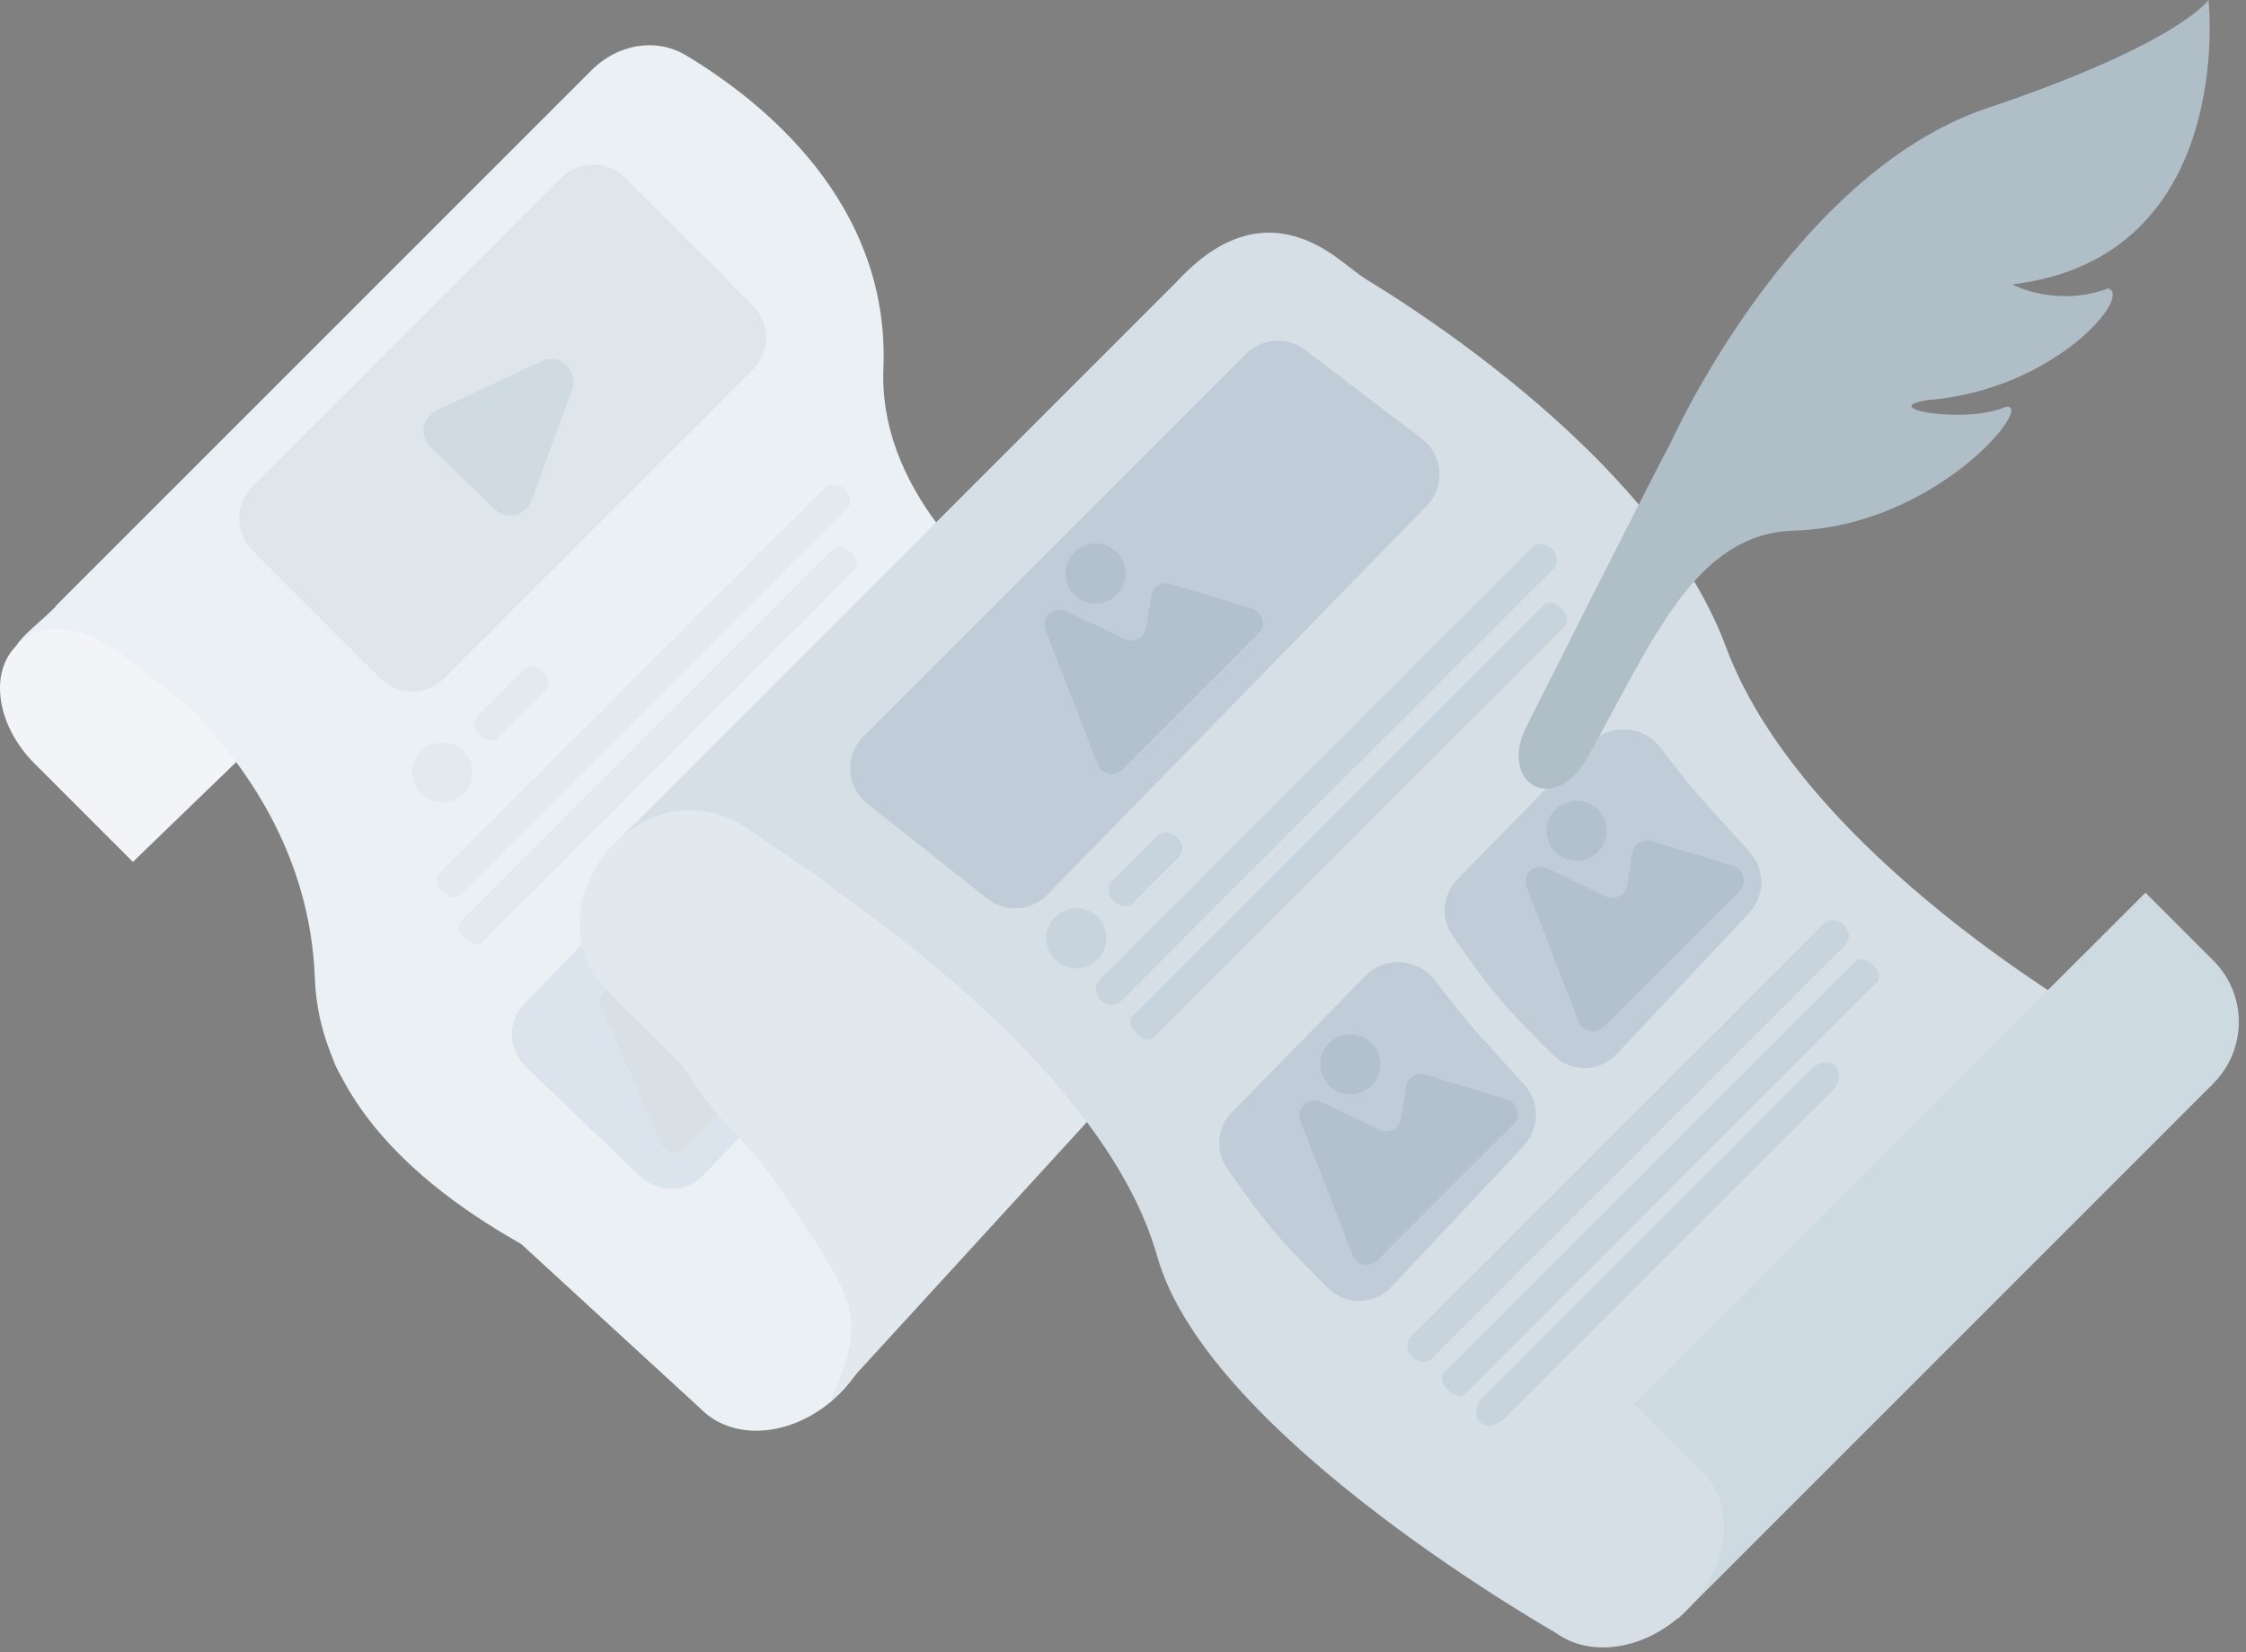 <svg width="299" height="220" viewBox="0 0 299 220" fill="none" xmlns="http://www.w3.org/2000/svg">
<rect x="0" y="0" width="299" height="220" fill="#808080" stroke="none"/>
<path d="M93.349 187.629C97.86 192.141 106.119 191.207 111.797 185.529C117.468 179.858 118.408 171.592 113.897 167.081L67.181 124.188C62.663 119.669 54.397 120.61 48.726 126.281C43.055 131.952 42.114 140.218 46.633 144.736L93.349 187.629Z" fill="#EBF0F4"/>
<path d="M4.706 101.585C0.712 97.591 -0.98 91.568 2.166 85.997C2.948 84.611 5.432 82.715 6.672 81.475C12.763 75.384 20.35 74.46 26.789 79.502C29.806 81.339 35.087 84.922 35.087 84.922L41.163 89.996L17.781 114.659L4.706 101.585Z" fill="#EBF0F4"/>
<path d="M4.613 101.678C-0.4 96.664 -1.497 89.643 2.161 85.986C5.814 82.333 11.697 83.112 17.857 88.434C20.638 90.507 25.579 94.43 25.579 94.43L33.17 99.798L17.688 114.752L4.613 101.678Z" fill="#F2F4F7"/>
<path d="M78.782 9.318L7.362 80.739C7.362 80.739 40.694 97.406 41.916 130.228C43.139 163.05 96.67 176.799 96.67 176.799L167.989 99.405C167.989 99.405 116.342 80.088 117.604 49.02C118.5 26.956 101.36 13.392 91.349 7.382C87.25 4.921 82.163 5.938 78.782 9.318Z" fill="#EBF0F4"/>
<g opacity="0.5">
<path d="M88.8 113.98L69.718 133.734C67.499 136.032 67.658 139.774 70.073 142.093L85.118 156.533C87.533 158.851 91.291 158.868 93.51 156.57L112.592 136.815C114.812 134.517 114.653 130.775 112.238 128.457L97.193 114.017C94.777 111.698 91.02 111.682 88.8 113.98Z" fill="#CBD8E3"/>
<path d="M107.672 131.587C109.147 132.039 109.69 133.865 108.664 134.925L91.269 152.902C90.288 153.916 88.525 153.537 87.936 152.185L80.093 134.204C79.353 132.508 81.035 130.899 82.719 131.693L90.782 135.494C92.023 136.079 93.418 135.344 93.57 134.025L94.058 129.76C94.195 128.562 95.374 127.818 96.559 128.181L107.672 131.587Z" fill="#C5CED6"/>
<path d="M89.885 129.635C91.375 128.086 91.258 125.553 89.624 123.978C87.99 122.403 85.458 122.382 83.968 123.931C82.477 125.48 82.594 128.013 84.228 129.588C85.862 131.163 88.395 131.184 89.885 129.635Z" fill="#545764"/>
</g>
<path d="M149.788 71.139C149.788 71.139 70.296 110.619 89.916 140.567C98.267 153.314 97.399 148.388 106.097 161.605C114.796 174.821 114.934 175.777 110.526 186.708L179.272 111.63L149.788 71.139Z" fill="#E1E8EE"/>
<path d="M183.841 78.484C188.854 83.497 197.955 82.514 204.17 76.299C210.385 70.083 211.361 60.976 206.355 55.969C206.355 55.969 186.007 40.372 178.39 34.607C170.773 28.842 163.84 30.29 157.625 36.505C151.409 42.72 150.434 51.828 155.44 56.834L183.841 78.484Z" fill="#D6DFE5"/>
<path d="M179.368 35.708L102.364 112.712C102.364 112.712 146.009 138.655 154.065 167.3C160.878 191.53 208.162 217.997 208.162 217.997L280.138 136.478C280.138 136.478 240.136 114.092 229.753 86.093C219.37 58.093 179.368 35.708 179.368 35.708Z" fill="#D6DFE5"/>
<path d="M157.646 36.52L80.642 113.524L93.067 125.948L170.07 48.944L157.646 36.52Z" fill="#D6DFE6"/>
<path d="M80.613 131.678C75.599 126.665 76.087 118.059 81.702 112.445C87.309 106.838 94.558 106.251 100.942 111.349C103.913 113.233 109.126 116.883 109.126 116.883L113.846 120.62L93.687 144.753L80.613 131.678Z" fill="#E1E8EE"/>
<path d="M277.367 127.119L206.239 198.247L223.45 215.458L294.578 144.33L277.367 127.119Z" fill="#CEDAE1"/>
<path d="M206.08 216.481C210.591 220.993 218.85 220.059 224.528 214.381C230.199 208.71 231.14 200.444 226.628 195.933L184.025 153.33C179.507 148.811 171.241 149.752 165.57 155.423C159.899 161.094 158.958 169.36 163.477 173.878L206.08 216.481Z" fill="#D6DFE5"/>
<path d="M294.653 144.237C290.134 148.755 282.808 148.755 278.297 144.244L269.26 135.207L285.616 118.852L294.653 127.889C299.178 132.4 299.171 139.719 294.653 144.237Z" fill="#CEDAE1"/>
<path d="M245.734 125.734L190.585 180.883C189.937 181.531 188.775 181.413 188.001 180.638C187.227 179.864 187.118 178.693 187.756 178.055L242.905 122.905C243.553 122.258 244.715 122.376 245.489 123.15C246.263 123.924 246.372 125.096 245.734 125.734Z" fill="#C7D3DD"/>
<path d="M243.946 145.187L200.256 188.876C199.236 189.897 197.773 190.08 196.999 189.305C196.225 188.531 196.422 187.053 197.428 186.048L241.117 142.358C242.138 141.338 243.601 141.155 244.375 141.929C245.149 142.703 244.967 144.166 243.946 145.187Z" fill="#C7D3DD"/>
<path d="M249.909 130.737L195.012 185.634C194.55 186.096 193.538 185.831 192.762 185.055C191.987 184.28 191.722 183.268 192.184 182.805L247.081 127.909C247.543 127.446 248.556 127.712 249.331 128.487C250.12 129.276 250.372 130.275 249.909 130.737Z" fill="#C7D3DD"/>
<path d="M193.313 124.475C191.732 122.168 192.049 119.083 194.004 117.084L211.779 98.916C214.404 96.234 218.823 96.587 221.085 99.582C222.864 101.938 224.919 104.555 226.662 106.5C228.601 108.663 230.964 111.263 232.905 113.392C235.021 115.712 235.001 119.27 232.852 121.561L215.249 140.322C212.992 142.727 209.217 142.859 206.862 140.55C204.496 138.231 201.649 135.341 199.662 133C197.525 130.481 195.105 127.09 193.313 124.475Z" fill="#C0CDD8"/>
<path d="M230.732 115.289C232.176 115.729 232.632 117.549 231.564 118.617L213.461 136.72C212.44 137.741 210.706 137.376 210.183 136.03L203.221 118.13C202.565 116.442 204.311 114.821 205.945 115.599L213.779 119.331C214.985 119.906 216.404 119.16 216.614 117.841L217.296 113.576C217.487 112.378 218.692 111.625 219.853 111.978L230.732 115.289Z" fill="#B3C1CD"/>
<path d="M212.707 113.439C214.269 111.877 214.269 109.345 212.707 107.782C211.145 106.22 208.612 106.22 207.05 107.782C205.488 109.345 205.488 111.877 207.05 113.439C208.612 115.001 211.145 115.001 212.707 113.439Z" fill="#B3C1CD"/>
<path d="M163.315 155.473C161.734 153.166 162.05 150.08 164.006 148.081L181.781 129.913C184.405 127.231 188.825 127.585 191.086 130.579C192.866 132.936 194.921 135.553 196.664 137.497C198.603 139.66 200.965 142.26 202.907 144.389C205.023 146.71 205.002 150.268 202.853 152.558L185.25 171.319C182.993 173.725 179.219 173.856 176.863 171.547C174.498 169.229 171.65 166.339 169.664 163.997C167.526 161.478 165.107 158.087 163.315 155.473Z" fill="#C0CDD8"/>
<path d="M200.626 146.387C202.071 146.827 202.526 148.647 201.458 149.715L183.355 167.818C182.334 168.839 180.6 168.474 180.077 167.129L173.115 149.228C172.459 147.54 174.205 145.919 175.84 146.698L183.673 150.429C184.879 151.004 186.298 150.258 186.508 148.939L187.19 144.674C187.381 143.476 188.586 142.723 189.747 143.076L200.626 146.387Z" fill="#B3C1CD"/>
<path d="M182.597 144.538C184.159 142.976 184.159 140.444 182.597 138.882C181.035 137.319 178.502 137.319 176.94 138.882C175.378 140.444 175.378 142.976 176.94 144.538C178.502 146.1 181.035 146.1 182.597 144.538Z" fill="#B3C1CD"/>
<path d="M206.82 75.692L149.161 133.35C148.484 134.027 147.298 133.933 146.524 133.159C145.75 132.385 145.666 131.189 146.333 130.522L203.991 72.864C204.668 72.186 205.854 72.281 206.628 73.055C207.402 73.829 207.487 75.025 206.82 75.692Z" fill="#C7D3DD"/>
<path d="M208.433 83.258L153.536 138.155C153.074 138.618 152.061 138.352 151.286 137.577C150.511 136.802 150.245 135.789 150.707 135.327L205.604 80.43C206.067 79.968 207.079 80.233 207.854 81.008C208.643 81.797 208.895 82.796 208.433 83.258Z" fill="#C7D3DD"/>
<path d="M156.977 114.047L150.804 120.221C150.164 120.86 149.009 120.737 148.234 119.962C147.459 119.187 147.345 118.023 147.975 117.392L154.149 111.219C154.788 110.579 155.944 110.702 156.719 111.477C157.508 112.266 157.616 113.408 156.977 114.047Z" fill="#C7D3DD"/>
<path d="M146.114 127.739C147.676 126.177 147.676 123.644 146.114 122.082C144.552 120.52 142.019 120.52 140.457 122.082C138.895 123.644 138.895 126.177 140.457 127.739C142.019 129.301 144.552 129.301 146.114 127.739Z" fill="#C7D3DD"/>
<path d="M115.45 106.996C112.637 104.769 112.394 100.586 114.932 98.049L165.86 47.12C167.982 44.998 171.345 44.77 173.733 46.586L189.263 58.39C192.134 60.572 192.445 64.775 189.928 67.356L139.444 119.124C137.297 121.325 133.835 121.547 131.424 119.64L115.45 106.996Z" fill="#C0CDD8"/>
<path d="M166.687 81.039C168.132 81.478 168.587 83.299 167.519 84.366L149.416 102.47C148.395 103.491 146.661 103.126 146.138 101.78L139.176 83.879C138.52 82.192 140.266 80.57 141.901 81.349L149.734 85.081C150.94 85.655 152.359 84.909 152.569 83.591L153.251 79.326C153.442 78.127 154.647 77.374 155.808 77.728L166.687 81.039Z" fill="#B3C1CD"/>
<path d="M148.668 79.185C150.23 77.623 150.23 75.09 148.668 73.528C147.106 71.966 144.573 71.966 143.011 73.528C141.449 75.09 141.449 77.623 143.011 79.185C144.573 80.747 147.106 80.747 148.668 79.185Z" fill="#B3C1CD"/>
<g opacity="0.5">
<path d="M112.777 67.682L61.383 119.076C60.779 119.68 59.653 119.526 58.879 118.752C58.105 117.978 57.96 116.843 58.555 116.248L109.949 64.853C110.553 64.25 111.679 64.403 112.453 65.177C113.227 65.952 113.372 67.087 112.777 67.682Z" fill="#DAE2E9"/>
<path d="M113.94 75.73L64.087 125.583C63.667 126.003 62.689 125.703 61.914 124.928C61.139 124.153 60.839 123.175 61.259 122.755L111.111 72.902C111.531 72.482 112.51 72.782 113.285 73.557C114.073 74.346 114.36 75.31 113.94 75.73Z" fill="#DAE2E9"/>
</g>
<g opacity="0.5">
<path d="M72.55 91.978L66.376 98.152C65.737 98.791 64.581 98.668 63.806 97.893C63.031 97.118 62.918 95.954 63.548 95.323L69.722 89.15C70.361 88.51 71.517 88.633 72.292 89.408C73.08 90.197 73.189 91.339 72.55 91.978Z" fill="#DAE2E9"/>
<path d="M61.687 105.67C63.249 104.108 63.249 101.575 61.687 100.013C60.124 98.451 57.592 98.451 56.03 100.013C54.468 101.575 54.468 104.108 56.03 105.67C57.592 107.232 60.124 107.232 61.687 105.67Z" fill="#DAE2E9"/>
</g>
<g opacity="0.5">
<path d="M74.731 23.664L33.595 64.799C31.252 67.142 31.252 70.941 33.595 73.284L50.627 90.316C52.97 92.659 56.769 92.659 59.112 90.316L100.248 49.181C102.591 46.838 102.591 43.039 100.248 40.695L83.216 23.664C80.873 21.32 77.074 21.32 74.731 23.664Z" fill="#D2DCE4"/>
<path d="M65.848 67.789L57.295 59.521C55.785 58.061 56.204 55.541 58.105 54.649L72.075 48.091C74.499 46.953 77.086 49.321 76.167 51.837L70.751 66.662C70.006 68.701 67.409 69.298 65.848 67.789Z" fill="#B6C3CE"/>
</g>
<path d="M294.007 0C294.007 0 290.097 5.804 264.56 14.391C238.52 23.148 222.491 58.771 222.491 58.771C218.632 66.069 203.379 96.391 203.379 96.391C199.177 104.223 206.876 108.851 211.393 100.763C220.049 85.239 225.638 71.053 238.8 70.65C258.002 70.062 271.133 53.4 267.001 54.174C261.565 56.526 249.579 54.352 256.639 53.268C273.586 51.918 284.03 39.26 280.626 38.402C274.618 40.7 269.014 38.518 267.916 37.86C297.827 34.245 294.007 0 294.007 0Z" fill="#B0BEC7"/>
</svg>
